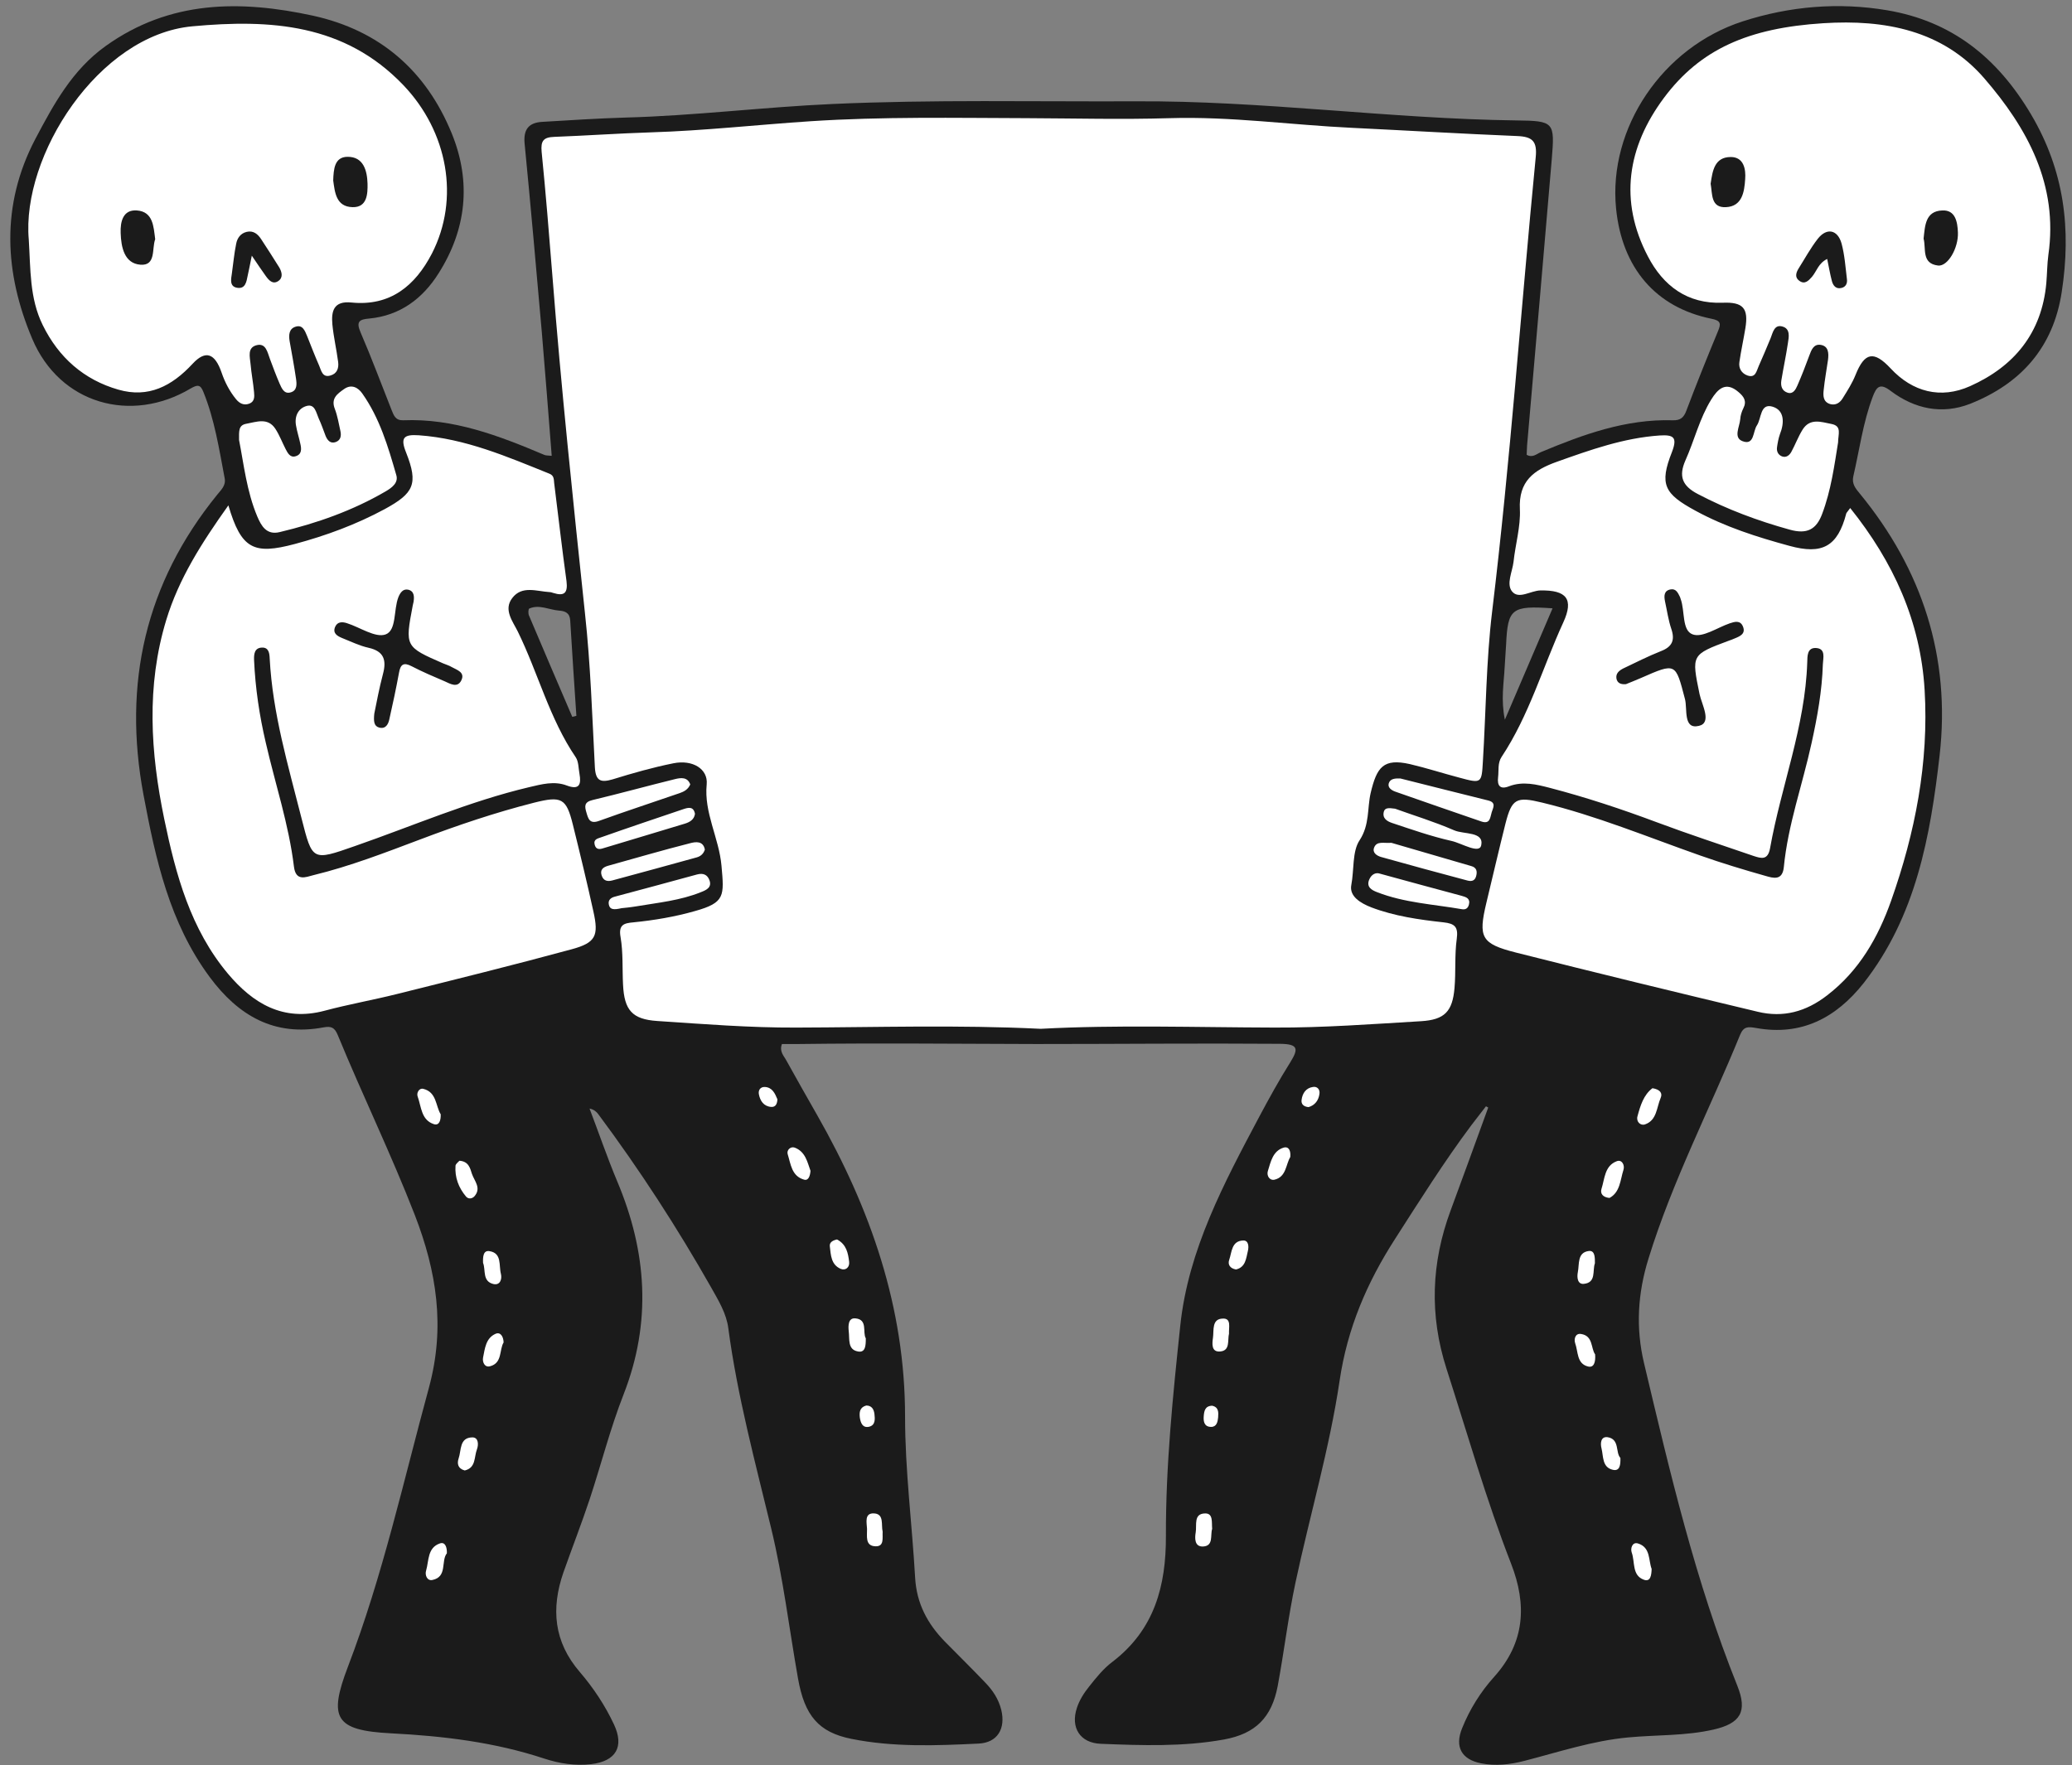 <?xml version="1.0" encoding="UTF-8" standalone="no"?><svg xmlns="http://www.w3.org/2000/svg" xmlns:xlink="http://www.w3.org/1999/xlink" fill="#000000" height="85.9" preserveAspectRatio="xMidYMid meet" version="1" viewBox="-0.5 -0.3 100.8 85.9" width="100.8" zoomAndPan="magnify"><rect x="-0.5" y="-0.3" width="100.8" height="85.9" fill="#808080" stroke="none"/><g><g id="change1_1"><path d="M98.31,5.27c-1.64-2.77-3.86-4.54-7-5.07c-2.37-0.4-4.74-0.2-7.03,0.54C80.38,2,77.73,5.93,78.12,9.85 c0.29,2.89,1.93,4.81,4.64,5.36c0.46,0.09,0.47,0.24,0.32,0.6c-0.53,1.28-1.05,2.57-1.54,3.87c-0.13,0.35-0.3,0.48-0.66,0.47 c-2.28-0.07-4.36,0.69-6.42,1.55c-0.21,0.09-0.4,0.29-0.69,0.13c0.01-0.15,0.01-0.3,0.02-0.45c0.4-4.64,0.81-9.28,1.2-13.92 c0.15-1.81,0.13-1.88-1.71-1.9c-6.2-0.08-12.36-0.97-18.57-0.93C49.8,4.65,44.9,4.54,40,4.76c-3.36,0.15-6.7,0.57-10.06,0.66 c-1.36,0.04-2.71,0.13-4.07,0.21c-0.64,0.04-0.91,0.36-0.85,1.04c0.3,3.07,0.57,6.14,0.84,9.21c0.17,1.99,0.32,3.98,0.48,6 c-0.19-0.02-0.29-0.01-0.37-0.05c-2.2-0.93-4.41-1.78-6.86-1.68c-0.37,0.01-0.45-0.23-0.56-0.5c-0.5-1.26-0.97-2.53-1.51-3.78 c-0.23-0.53-0.05-0.63,0.42-0.67c1.5-0.14,2.6-0.97,3.37-2.19c1.36-2.14,1.61-4.45,0.65-6.81c-1.25-3.07-3.52-5.03-6.77-5.74 C11.2-0.3,7.77-0.3,4.64,1.94C3.01,3.11,2.12,4.76,1.22,6.46C-0.48,9.7-0.28,13,1.07,16.19c1.34,3.17,4.81,4.14,7.71,2.41 c0.33-0.19,0.47-0.19,0.61,0.16c0.55,1.35,0.77,2.79,1.04,4.21c0.07,0.36-0.18,0.57-0.37,0.81c-3.49,4.3-4.59,9.18-3.58,14.59 c0.59,3.14,1.26,6.22,3.22,8.87c1.4,1.89,3.15,2.9,5.54,2.45c0.38-0.07,0.54,0.01,0.69,0.37c1.21,2.94,2.6,5.8,3.75,8.76 c1.06,2.74,1.49,5.44,0.69,8.39c-1.24,4.55-2.25,9.16-3.94,13.58c-0.96,2.51-0.64,3.11,2.09,3.25c2.54,0.13,5.04,0.43,7.46,1.23 c0.73,0.24,1.5,0.36,2.28,0.27c1.2-0.14,1.62-0.84,1.11-1.93c-0.43-0.92-1-1.78-1.66-2.55c-1.27-1.47-1.41-3.09-0.8-4.85 c0.42-1.19,0.88-2.37,1.28-3.57c0.56-1.7,1-3.44,1.65-5.1c1.37-3.51,1.13-6.93-0.31-10.35c-0.49-1.17-0.9-2.37-1.35-3.55 c0.23,0.05,0.34,0.16,0.43,0.28c2.01,2.7,3.84,5.52,5.5,8.45c0.35,0.62,0.73,1.25,0.82,1.95c0.44,3.31,1.31,6.53,2.09,9.76 c0.58,2.4,0.87,4.85,1.3,7.28c0.32,1.83,1.01,2.63,2.6,2.95c2.04,0.41,4.12,0.33,6.18,0.23c0.93-0.04,1.33-0.73,1.11-1.64 c-0.13-0.53-0.42-0.96-0.79-1.34c-0.64-0.67-1.3-1.32-1.95-1.98c-0.85-0.87-1.38-1.86-1.45-3.11c-0.15-2.62-0.49-5.23-0.49-7.84 c0-5.32-1.68-10.11-4.27-14.66c-0.5-0.88-1.01-1.77-1.5-2.66c-0.12-0.23-0.36-0.44-0.22-0.81c0.26,0,0.54,0,0.81,0 c3.86-0.05,7.71-0.01,11.57,0c3.95,0,7.9-0.04,11.85-0.01c0.89,0.01,0.91,0.24,0.5,0.9c-0.54,0.86-1.03,1.75-1.51,2.65 c-1.71,3.22-3.45,6.47-3.84,10.15c-0.36,3.4-0.71,6.82-0.7,10.24c0.01,2.44-0.56,4.57-2.6,6.13c-0.44,0.33-0.8,0.78-1.14,1.21 c-0.25,0.31-0.47,0.66-0.59,1.03c-0.32,0.96,0.15,1.71,1.16,1.75c2,0.08,4.01,0.15,6-0.21c1.53-0.28,2.32-1.07,2.61-2.61 c0.31-1.67,0.51-3.36,0.86-5.01c0.7-3.29,1.66-6.53,2.15-9.84c0.38-2.56,1.33-4.77,2.7-6.9c1.2-1.87,2.38-3.75,3.71-5.53 c0.23-0.31,0.48-0.61,0.71-0.92c0.04,0.02,0.07,0.04,0.11,0.06c-0.61,1.67-1.21,3.34-1.83,5.01c-0.94,2.54-1.04,5.08-0.2,7.7 c1.02,3.17,1.93,6.37,3.14,9.48c0.78,2,0.68,3.84-0.82,5.51c-0.66,0.73-1.19,1.58-1.56,2.5c-0.37,0.91-0.03,1.52,0.92,1.71 c0.71,0.14,1.41,0.06,2.11-0.12c1.67-0.43,3.32-0.98,5.05-1.14c1.38-0.13,2.78-0.07,4.14-0.38c1.33-0.3,1.67-0.88,1.17-2.13 c-2.04-5.08-3.28-10.39-4.54-15.7c-0.41-1.72-0.31-3.4,0.22-5.1c1.16-3.76,2.97-7.24,4.45-10.87c0.18-0.44,0.41-0.4,0.78-0.34 c2.2,0.4,3.89-0.49,5.23-2.18c2.55-3.25,3.25-7.15,3.7-11.09c0.54-4.77-0.84-9.03-3.89-12.74c-0.2-0.24-0.39-0.47-0.31-0.83 c0.3-1.29,0.47-2.61,0.94-3.86c0.19-0.51,0.36-0.7,0.89-0.29c1.16,0.87,2.49,1.15,3.85,0.62c2.47-0.98,4.05-2.74,4.46-5.44 C100.27,10.85,99.93,8.01,98.31,5.27z M27.34,34.58c-0.71-1.65-1.41-3.29-2.11-4.94c-0.04-0.1-0.03-0.31,0.02-0.33 c0.49-0.21,0.96,0.06,1.44,0.1c0.3,0.02,0.53,0.11,0.55,0.48c0.09,1.55,0.2,3.1,0.3,4.64C27.47,34.55,27.41,34.57,27.34,34.58z M72.71,34.72c-0.2-0.98-0.05-1.77-0.01-2.56c0.02-0.37,0.05-0.74,0.07-1.1c0.08-1.75,0.27-1.9,2.26-1.76 C74.26,31.11,73.52,32.82,72.71,34.72z" fill="#1b1b1b"/></g><g id="change2_1"><path d="M50.13,49.76c-4.07-0.2-7.99-0.07-11.9-0.06c-2.25,0.01-4.5-0.17-6.75-0.32c-1.23-0.08-1.61-0.53-1.67-1.77 c-0.04-0.77,0.01-1.55-0.12-2.31c-0.11-0.61,0.17-0.68,0.62-0.72c1.01-0.1,2.02-0.27,3-0.55c1.47-0.41,1.42-0.74,1.29-2.2 c-0.12-1.36-0.86-2.58-0.72-3.97c0.07-0.74-0.68-1.21-1.62-1.02c-1,0.2-1.98,0.48-2.95,0.78c-0.58,0.17-0.83,0.09-0.87-0.58 c-0.13-2.49-0.21-5-0.48-7.48c-0.58-5.49-1.16-10.98-1.59-16.48c-0.16-2-0.32-4-0.52-5.99c-0.05-0.54,0.09-0.71,0.61-0.73 c1.57-0.06,3.14-0.17,4.71-0.22c2.59-0.08,5.17-0.37,7.75-0.54c3.51-0.23,7.03-0.16,10.54-0.15c2.31,0.01,4.63,0.07,6.94,0 c2.98-0.09,5.91,0.33,8.87,0.47c2.68,0.13,5.36,0.29,8.04,0.4c0.74,0.03,0.98,0.25,0.9,1.04c-0.72,7.37-1.23,14.75-2.12,22.1 c-0.29,2.41-0.3,4.86-0.45,7.3c-0.06,1.06-0.07,1.07-1.14,0.78c-0.8-0.21-1.6-0.47-2.41-0.66c-1.29-0.29-1.61,0.14-1.91,1.41 c-0.17,0.74-0.04,1.54-0.54,2.3c-0.36,0.54-0.26,1.44-0.4,2.17c-0.11,0.56,0.46,0.89,0.97,1.09c1.13,0.43,2.33,0.6,3.52,0.73 c0.54,0.06,0.72,0.22,0.64,0.8c-0.11,0.79-0.04,1.6-0.11,2.4c-0.1,1.14-0.48,1.54-1.63,1.61c-2.37,0.14-4.75,0.32-7.12,0.31 C57.68,49.69,53.83,49.56,50.13,49.76z" fill="#ffffff"/></g><g id="change2_2"><path d="M89.51,24.42c2.1,2.62,3.42,5.51,3.62,8.85c0.21,3.54-0.46,6.95-1.63,10.26c-0.63,1.78-1.55,3.4-3.11,4.6 c-1.03,0.8-2.14,1.1-3.38,0.8c-3.93-0.94-7.85-1.89-11.76-2.88c-1.7-0.43-1.84-0.74-1.44-2.42c0.31-1.29,0.61-2.58,0.93-3.86 c0.31-1.21,0.53-1.32,1.77-1.02c2.65,0.64,5.15,1.68,7.71,2.58c1.05,0.37,2.11,0.69,3.17,0.99c0.38,0.11,0.82,0.24,0.89-0.42 c0.2-2.07,0.91-4.02,1.35-6.04c0.28-1.27,0.51-2.54,0.55-3.84c0.01-0.3,0.16-0.77-0.35-0.79c-0.42-0.01-0.4,0.4-0.41,0.7 c-0.1,3.12-1.27,6.02-1.81,9.05c-0.11,0.59-0.43,0.49-0.8,0.37c-1.57-0.54-3.16-1.06-4.71-1.64c-1.71-0.64-3.43-1.21-5.19-1.67 c-0.66-0.17-1.32-0.34-2-0.08c-0.43,0.17-0.58-0.03-0.53-0.44c0.04-0.33-0.03-0.69,0.17-0.99c1.34-2.02,2-4.36,3-6.54 c0.53-1.15,0.15-1.58-1.11-1.56c-0.48,0.01-1.05,0.45-1.38,0.05c-0.29-0.36,0.01-0.95,0.07-1.43c0.09-0.86,0.35-1.72,0.31-2.57 c-0.07-1.37,0.68-1.91,1.8-2.31c1.63-0.58,3.25-1.16,5-1.28c0.66-0.04,0.88,0.07,0.6,0.8c-0.63,1.59-0.37,2.04,1.14,2.86 c1.45,0.79,2.99,1.28,4.57,1.71c1.6,0.44,2.35,0.04,2.77-1.58C89.35,24.62,89.42,24.55,89.51,24.42z M7.59,29.86 c-0.98,3.22-0.77,6.45-0.1,9.69c0.56,2.71,1.28,5.36,3.1,7.53c1.21,1.44,2.68,2.34,4.7,1.8c1.16-0.31,2.35-0.52,3.51-0.81 c2.84-0.71,5.68-1.41,8.51-2.18c1.18-0.32,1.32-0.66,1.06-1.83c-0.31-1.41-0.65-2.82-1-4.23c-0.32-1.3-0.55-1.41-1.9-1.07 c-1.89,0.48-3.72,1.1-5.54,1.79c-1.7,0.64-3.4,1.3-5.17,1.73c-0.39,0.1-0.87,0.32-0.96-0.41c-0.25-2.06-0.91-4.02-1.37-6.03 c-0.31-1.32-0.51-2.66-0.57-4.02c-0.01-0.28,0.01-0.6,0.39-0.61c0.33-0.01,0.36,0.29,0.37,0.53c0.14,2.67,0.9,5.21,1.55,7.78 c0.53,2.07,0.51,2.08,2.59,1.35c2.82-0.98,5.57-2.18,8.49-2.87c0.6-0.14,1.21-0.31,1.82-0.08c0.63,0.24,0.71-0.07,0.62-0.57 c-0.05-0.27-0.04-0.59-0.18-0.8c-1.28-1.88-1.83-4.1-2.82-6.12c-0.24-0.49-0.71-1.06-0.27-1.63c0.47-0.62,1.18-0.33,1.81-0.29 c0.06,0,0.12,0.02,0.18,0.04c0.54,0.17,0.72,0.01,0.65-0.57c-0.22-1.59-0.4-3.18-0.6-4.77c-0.02-0.18,0-0.37-0.23-0.46 c-2.06-0.83-4.09-1.71-6.35-1.87c-0.74-0.05-0.92,0.11-0.62,0.85c0.6,1.52,0.37,1.97-1.04,2.74c-1.39,0.75-2.85,1.29-4.38,1.7 c-1.99,0.53-2.6,0.26-3.23-1.88C9.3,26.13,8.2,27.86,7.59,29.86z M80.45,4.46c-1.78,2.39-2.2,5.01-0.78,7.72 c0.74,1.42,1.91,2.32,3.64,2.25c0.99-0.04,1.26,0.27,1.1,1.24c-0.09,0.55-0.21,1.09-0.29,1.64c-0.05,0.31,0.11,0.56,0.39,0.66 c0.4,0.14,0.44-0.22,0.55-0.46c0.2-0.45,0.39-0.9,0.58-1.36c0.11-0.28,0.18-0.68,0.58-0.56c0.38,0.11,0.31,0.5,0.26,0.8 c-0.09,0.61-0.22,1.21-0.32,1.82c-0.04,0.26,0.02,0.51,0.31,0.6c0.27,0.08,0.39-0.17,0.47-0.35c0.21-0.48,0.4-0.97,0.58-1.46 c0.1-0.27,0.21-0.57,0.55-0.52c0.39,0.06,0.4,0.41,0.36,0.73c-0.07,0.49-0.16,0.97-0.21,1.46c-0.03,0.27-0.04,0.58,0.31,0.69 c0.28,0.08,0.49-0.07,0.62-0.29c0.23-0.37,0.46-0.73,0.62-1.13c0.44-1.1,0.89-1.19,1.71-0.31c1.06,1.14,2.43,1.5,3.86,0.86 c2.15-0.96,3.49-2.59,3.71-5.01c0.04-0.46,0.04-0.93,0.1-1.38c0.49-3.41-1.02-6.16-3.11-8.58c-2.03-2.35-4.85-2.88-7.84-2.69 C84.55,1.06,82.21,2.1,80.45,4.46z M1.58,15.52c0.77,1.57,2,2.66,3.68,3.14c1.46,0.42,2.6-0.17,3.61-1.26 c0.64-0.69,1.09-0.5,1.41,0.43c0.16,0.47,0.39,0.91,0.7,1.29c0.17,0.21,0.38,0.32,0.65,0.22c0.26-0.1,0.25-0.34,0.23-0.55 c-0.04-0.46-0.13-0.91-0.17-1.37c-0.03-0.35-0.18-0.82,0.32-0.93c0.43-0.09,0.5,0.35,0.62,0.67c0.15,0.4,0.3,0.81,0.47,1.2 c0.1,0.22,0.21,0.51,0.51,0.44c0.36-0.08,0.33-0.41,0.29-0.68c-0.09-0.61-0.2-1.21-0.31-1.82c-0.05-0.3-0.03-0.6,0.28-0.7 c0.35-0.12,0.46,0.19,0.57,0.45c0.19,0.48,0.38,0.97,0.59,1.45c0.1,0.24,0.16,0.59,0.55,0.47c0.32-0.09,0.41-0.36,0.37-0.66 c-0.08-0.61-0.22-1.21-0.28-1.82c-0.06-0.65,0.06-1.16,0.93-1.07c1.89,0.19,3.1-0.82,3.91-2.38c1.37-2.67,0.78-5.93-1.39-8.2 c-2.86-2.99-6.47-3.21-10.26-2.86C4.28,1.4,0.54,7.29,0.9,11.36C0.99,12.77,0.93,14.21,1.58,15.52z M88.6,20.33 c-0.51-0.1-1.05-0.3-1.41,0.28c-0.21,0.34-0.35,0.72-0.54,1.07c-0.09,0.17-0.25,0.3-0.45,0.23c-0.19-0.07-0.28-0.24-0.25-0.45 c0.03-0.21,0.07-0.43,0.14-0.63c0.22-0.55,0.23-1.16-0.35-1.34c-0.62-0.19-0.54,0.57-0.77,0.91c-0.2,0.3-0.12,0.98-0.69,0.77 c-0.47-0.17-0.15-0.7-0.12-1.07c0.01-0.18,0.07-0.37,0.15-0.53c0.18-0.35,0.03-0.57-0.23-0.79c-0.63-0.55-1.02-0.14-1.33,0.36 c-0.57,0.92-0.82,1.99-1.26,2.97c-0.33,0.76-0.16,1.23,0.61,1.63c1.43,0.75,2.91,1.3,4.46,1.73c0.85,0.24,1.3-0.01,1.58-0.75 c0.44-1.16,0.6-2.38,0.78-3.49C88.92,20.83,89.12,20.43,88.6,20.33z M12.02,24.84c0.19,0.44,0.44,0.91,1.09,0.75 c1.8-0.43,3.54-1.04,5.15-1.98c0.31-0.18,0.63-0.42,0.52-0.79c-0.4-1.39-0.81-2.78-1.66-3.98c-0.19-0.27-0.51-0.47-0.88-0.21 c-0.34,0.24-0.65,0.46-0.45,0.97c0.13,0.34,0.19,0.71,0.27,1.07c0.05,0.23,0.02,0.45-0.23,0.54c-0.25,0.09-0.4-0.08-0.49-0.3 c-0.11-0.29-0.21-0.58-0.34-0.86c-0.12-0.27-0.18-0.7-0.57-0.6c-0.42,0.11-0.61,0.5-0.53,0.95c0.05,0.3,0.15,0.6,0.21,0.89 c0.06,0.25,0.08,0.52-0.23,0.61c-0.26,0.08-0.38-0.15-0.48-0.34c-0.17-0.33-0.3-0.68-0.5-0.99c-0.37-0.57-0.92-0.34-1.42-0.25 c-0.39,0.07-0.35,0.37-0.35,0.79C11.36,22.28,11.5,23.61,12.02,24.84z M67.06,37.82c-0.06,0.21,0.15,0.34,0.32,0.4 c1.39,0.49,2.79,0.97,4.18,1.45c0.44,0.15,0.43-0.19,0.51-0.45c0.07-0.22,0.23-0.47-0.17-0.57c-1.43-0.35-2.86-0.72-4.27-1.07 C67.38,37.57,67.13,37.58,67.06,37.82z M32.34,37.61c-1.34,0.33-2.68,0.7-4.02,1.02c-0.41,0.1-0.38,0.31-0.29,0.61 c0.09,0.31,0.16,0.57,0.62,0.4c1.3-0.47,2.62-0.9,3.92-1.35c0.2-0.07,0.4-0.17,0.51-0.42C32.95,37.5,32.62,37.54,32.34,37.61z M30.46,43.8c1.06-0.18,2.13-0.28,3.14-0.69c0.26-0.1,0.55-0.23,0.41-0.59c-0.1-0.26-0.3-0.35-0.6-0.27 c-1.33,0.37-2.67,0.72-4,1.08c-0.19,0.05-0.34,0.16-0.29,0.39c0.05,0.24,0.23,0.26,0.62,0.17C29.85,43.88,30.16,43.85,30.46,43.8z M66.11,42.5c-0.15,0.36,0.12,0.51,0.38,0.61c1.33,0.52,2.75,0.59,4.13,0.83c0.18,0.03,0.29-0.04,0.34-0.22 c0.08-0.3-0.13-0.37-0.35-0.43c-1.3-0.35-2.6-0.7-3.98-1.08C66.43,42.14,66.22,42.24,66.11,42.5z M33.07,40.73 c-1.34,0.34-2.67,0.73-4,1.1c-0.23,0.07-0.39,0.19-0.3,0.47c0.09,0.27,0.29,0.3,0.52,0.24c1.37-0.37,2.73-0.74,4.1-1.12 c0.18-0.05,0.33-0.16,0.4-0.38C33.71,40.6,33.33,40.66,33.07,40.73z M66.35,40.94c-0.1,0.25,0.13,0.4,0.34,0.46 c1.39,0.39,2.79,0.77,4.18,1.14c0.18,0.05,0.37,0.05,0.44-0.2c0.07-0.25,0.02-0.43-0.24-0.5c-1.33-0.39-2.65-0.77-3.88-1.13 C66.81,40.74,66.48,40.61,66.35,40.94z M32.75,39.07c-1.33,0.45-2.67,0.9-4,1.37c-0.16,0.06-0.39,0.09-0.32,0.36 c0.06,0.24,0.23,0.24,0.43,0.17c1.32-0.4,2.64-0.79,3.95-1.19c0.23-0.07,0.46-0.19,0.5-0.48C33.24,38.93,32.99,38.99,32.75,39.07z M66.82,39.2c-0.08,0.32,0.16,0.46,0.39,0.54c0.96,0.32,1.93,0.66,2.91,0.88c0.49,0.11,1.35,0.65,1.44,0.21 c0.14-0.68-0.84-0.52-1.32-0.73c-0.99-0.43-2.02-0.74-2.87-1.05C67.03,39,66.87,39.01,66.82,39.2z M78.48,56.62 c0.07-0.22-0.07-0.51-0.32-0.42c-0.6,0.22-0.59,0.85-0.75,1.35c-0.07,0.22,0.06,0.41,0.39,0.44 C78.32,57.71,78.32,57.12,78.48,56.62z M21.66,56.42c-0.04,0.57,0.15,1.07,0.51,1.5c0.11,0.13,0.29,0.12,0.41-0.01 c0.35-0.4,0-0.74-0.12-1.09c-0.09-0.28-0.16-0.61-0.61-0.64C21.8,56.24,21.67,56.33,21.66,56.42z M79.16,54.02 c-0.07,0.25,0.14,0.47,0.37,0.39c0.58-0.2,0.56-0.83,0.76-1.29c0.1-0.23-0.03-0.41-0.4-0.47C79.46,52.97,79.3,53.5,79.16,54.02z M79.18,74.8c-0.27-0.08-0.37,0.24-0.3,0.44c0.17,0.46,0,1.12,0.6,1.33c0.32,0.11,0.36-0.23,0.37-0.53 C79.69,75.63,79.81,74.99,79.18,74.8z M20.9,74.8c-0.61,0.21-0.53,0.84-0.67,1.32c-0.07,0.22,0.05,0.51,0.3,0.46 c0.75-0.15,0.41-0.93,0.71-1.3C21.25,74.99,21.16,74.71,20.9,74.8z M61.95,55.54c-0.53,0.16-0.63,0.69-0.77,1.14 c-0.07,0.22,0.08,0.48,0.33,0.42c0.57-0.14,0.54-0.74,0.76-1.1C62.3,55.71,62.21,55.47,61.95,55.54z M20.09,52.68 c-0.2-0.05-0.34,0.2-0.27,0.38c0.18,0.5,0.17,1.14,0.79,1.34c0.26,0.08,0.34-0.19,0.33-0.48C20.69,53.52,20.75,52.84,20.09,52.68z M38.16,55.54c-0.2-0.07-0.4,0.12-0.34,0.32c0.15,0.48,0.19,1.07,0.8,1.24c0.21,0.06,0.29-0.18,0.31-0.43 C38.78,56.26,38.69,55.74,38.16,55.54z M41.12,63.85c-0.36-0.04-0.36,0.36-0.33,0.63c0.05,0.37-0.07,0.89,0.45,0.98 c0.37,0.07,0.38-0.3,0.38-0.64C41.45,64.53,41.73,63.91,41.12,63.85z M58.14,73.34c-0.59,0-0.41,0.57-0.47,0.92 c-0.05,0.29-0.06,0.71,0.36,0.69c0.52-0.03,0.34-0.55,0.44-0.86C58.44,73.79,58.53,73.34,58.14,73.34z M77.7,69.63 c-0.33-0.04-0.35,0.31-0.29,0.54c0.1,0.39,0.02,0.93,0.56,1.05c0.33,0.07,0.37-0.23,0.36-0.58C78.08,70.38,78.31,69.72,77.7,69.63z M76.42,64.61c-0.28-0.05-0.36,0.24-0.29,0.45c0.15,0.41,0.07,0.99,0.62,1.13c0.3,0.08,0.38-0.23,0.35-0.59 C76.89,65.31,77.01,64.7,76.42,64.61z M23.61,64.6c-0.48,0.21-0.52,0.72-0.61,1.16c-0.04,0.22,0.08,0.49,0.34,0.42 c0.61-0.16,0.44-0.8,0.66-1.16C23.99,64.72,23.84,64.5,23.61,64.6z M23.51,62.18c0.32,0.07,0.42-0.24,0.36-0.49 c-0.11-0.41,0.06-1.01-0.55-1.11C23,60.52,22.99,60.87,23,61.15C23.14,61.49,22.95,62.05,23.51,62.18z M22.7,70.23 c0.09-0.24,0.08-0.59-0.22-0.59c-0.64,0.01-0.53,0.63-0.67,1.03c-0.08,0.24-0.04,0.49,0.3,0.58C22.66,71.12,22.56,70.6,22.7,70.23z M42.04,73.34c-0.51-0.04-0.37,0.46-0.36,0.75c0.01,0.34-0.11,0.84,0.42,0.85c0.43,0.01,0.32-0.42,0.34-0.71 C42.36,73.9,42.52,73.38,42.04,73.34z M58.99,63.86c-0.55,0.01-0.43,0.57-0.48,0.93c-0.04,0.28-0.09,0.71,0.35,0.67 c0.5-0.04,0.35-0.55,0.43-0.87C59.27,64.3,59.42,63.84,58.99,63.86z M76.8,60.57c-0.58,0.07-0.46,0.64-0.54,1.03 c-0.05,0.25-0.02,0.6,0.29,0.57c0.62-0.06,0.41-0.65,0.54-1C77.09,60.9,77.1,60.54,76.8,60.57z M39.87,60.35 c0.05,0.42,0.06,0.89,0.53,1.09c0.24,0.1,0.44-0.08,0.41-0.34c-0.05-0.42-0.13-0.85-0.59-1.09C40.03,60.05,39.84,60.14,39.87,60.35 z M60.21,60.56c0.05-0.21,0.03-0.51-0.23-0.5c-0.57,0.02-0.55,0.56-0.68,0.94c-0.08,0.22,0.03,0.42,0.33,0.47 C60.1,61.36,60.12,60.93,60.21,60.56z M36.71,52.59c-0.23-0.01-0.33,0.17-0.29,0.36c0.06,0.31,0.23,0.58,0.59,0.61 c0.23,0.02,0.3-0.16,0.31-0.37C37.2,52.9,37.07,52.61,36.71,52.59z M63.69,52.92c0.03-0.2-0.1-0.37-0.32-0.33 c-0.34,0.05-0.51,0.31-0.55,0.63c-0.03,0.21,0.11,0.33,0.34,0.35C63.47,53.48,63.65,53.24,63.69,52.92z M41.33,68.68 c0.04,0.25,0.13,0.52,0.46,0.44c0.3-0.08,0.28-0.37,0.25-0.62c-0.03-0.24-0.14-0.41-0.4-0.41C41.32,68.18,41.3,68.42,41.33,68.68z M58.06,68.61c-0.02,0.25,0.02,0.52,0.36,0.52c0.27,0,0.32-0.25,0.34-0.46c0.02-0.25,0.03-0.5-0.29-0.57 C58.12,68.11,58.08,68.36,58.06,68.61z" fill="#ffffff"/></g><g id="change1_2"><path d="M78.6,32.99c-0.25,0.02-0.41-0.05-0.46-0.26c-0.05-0.26,0.13-0.4,0.32-0.5c0.61-0.29,1.22-0.6,1.85-0.85 c0.54-0.21,0.68-0.53,0.5-1.07c-0.15-0.44-0.21-0.9-0.31-1.35c-0.05-0.25-0.06-0.52,0.27-0.58c0.27-0.05,0.36,0.17,0.46,0.37 c0.01,0.03,0.02,0.06,0.03,0.09c0.22,0.59,0.05,1.54,0.59,1.73c0.48,0.17,1.19-0.33,1.8-0.54c0.24-0.08,0.51-0.16,0.64,0.15 c0.15,0.36-0.14,0.48-0.41,0.59c-0.09,0.04-0.17,0.07-0.26,0.1c-1.85,0.69-1.83,0.69-1.44,2.6c0.11,0.52,0.62,1.4-0.03,1.55 c-0.78,0.19-0.55-0.83-0.68-1.31c-0.46-1.76-0.43-1.77-2.14-1.02C79.08,32.8,78.82,32.9,78.6,32.99z M17.94,35.1 c0.32,0.09,0.45-0.16,0.5-0.4c0.17-0.75,0.33-1.5,0.47-2.26c0.07-0.41,0.22-0.53,0.62-0.32c0.52,0.27,1.06,0.5,1.6,0.73 c0.27,0.12,0.62,0.34,0.81-0.04c0.2-0.4-0.21-0.51-0.46-0.65c-0.13-0.08-0.28-0.12-0.42-0.18c-1.86-0.81-1.86-0.82-1.48-2.82 c0.01-0.06,0.03-0.12,0.04-0.18c0.04-0.26,0.03-0.53-0.28-0.59c-0.24-0.04-0.37,0.15-0.46,0.37c-0.24,0.62-0.08,1.61-0.62,1.81 c-0.5,0.18-1.25-0.35-1.89-0.55c-0.22-0.07-0.45-0.07-0.56,0.17c-0.14,0.31,0.08,0.45,0.32,0.55c0.43,0.17,0.85,0.38,1.3,0.48 c0.76,0.17,0.88,0.61,0.7,1.28c-0.18,0.68-0.31,1.38-0.42,1.92C17.67,34.79,17.69,35.03,17.94,35.1z M88.62,13.38 c0.06,0.22,0.2,0.4,0.47,0.33c0.21-0.05,0.29-0.23,0.26-0.43c-0.07-0.58-0.11-1.17-0.26-1.73c-0.19-0.68-0.72-0.78-1.15-0.24 c-0.36,0.46-0.64,0.98-0.95,1.47c-0.12,0.2-0.18,0.42,0.04,0.58c0.27,0.2,0.45,0,0.62-0.19c0.23-0.27,0.31-0.66,0.74-0.87 C88.47,12.68,88.53,13.04,88.62,13.38z M93.78,12.62c0.47,0.06,1-0.84,0.97-1.61c-0.02-0.51-0.12-1.1-0.76-1.07 c-0.83,0.03-0.84,0.75-0.91,1.37C93.21,11.8,92.97,12.52,93.78,12.62z M83.47,9.78c0.79-0.04,0.89-0.75,0.93-1.36 c0.04-0.49-0.07-1.08-0.7-1.08c-0.8,0-0.89,0.69-0.98,1.3C82.81,9.14,82.72,9.82,83.47,9.78z M12.43,13.13 c0.15,0.21,0.34,0.42,0.6,0.25c0.25-0.16,0.19-0.43,0.06-0.66c-0.29-0.47-0.59-0.93-0.89-1.39c-0.16-0.24-0.37-0.42-0.69-0.35 c-0.31,0.07-0.47,0.31-0.52,0.58c-0.1,0.48-0.14,0.97-0.21,1.45c-0.04,0.27-0.12,0.62,0.24,0.69c0.42,0.08,0.47-0.29,0.53-0.59 c0.06-0.26,0.11-0.53,0.2-0.97C12.05,12.59,12.24,12.86,12.43,13.13z M6.16,9.94c-0.68-0.05-0.81,0.55-0.79,1.09 c0.02,0.7,0.18,1.49,0.96,1.55c0.77,0.06,0.55-0.78,0.72-1.24C6.97,10.72,6.95,10,6.16,9.94z M16.65,9.78 c0.72,0.02,0.74-0.66,0.73-1.15c-0.02-0.62-0.19-1.31-0.98-1.3c-0.63,0.01-0.67,0.6-0.69,1.15C15.79,9.06,15.85,9.76,16.65,9.78z" fill="#1b1b1b"/></g></g></svg>